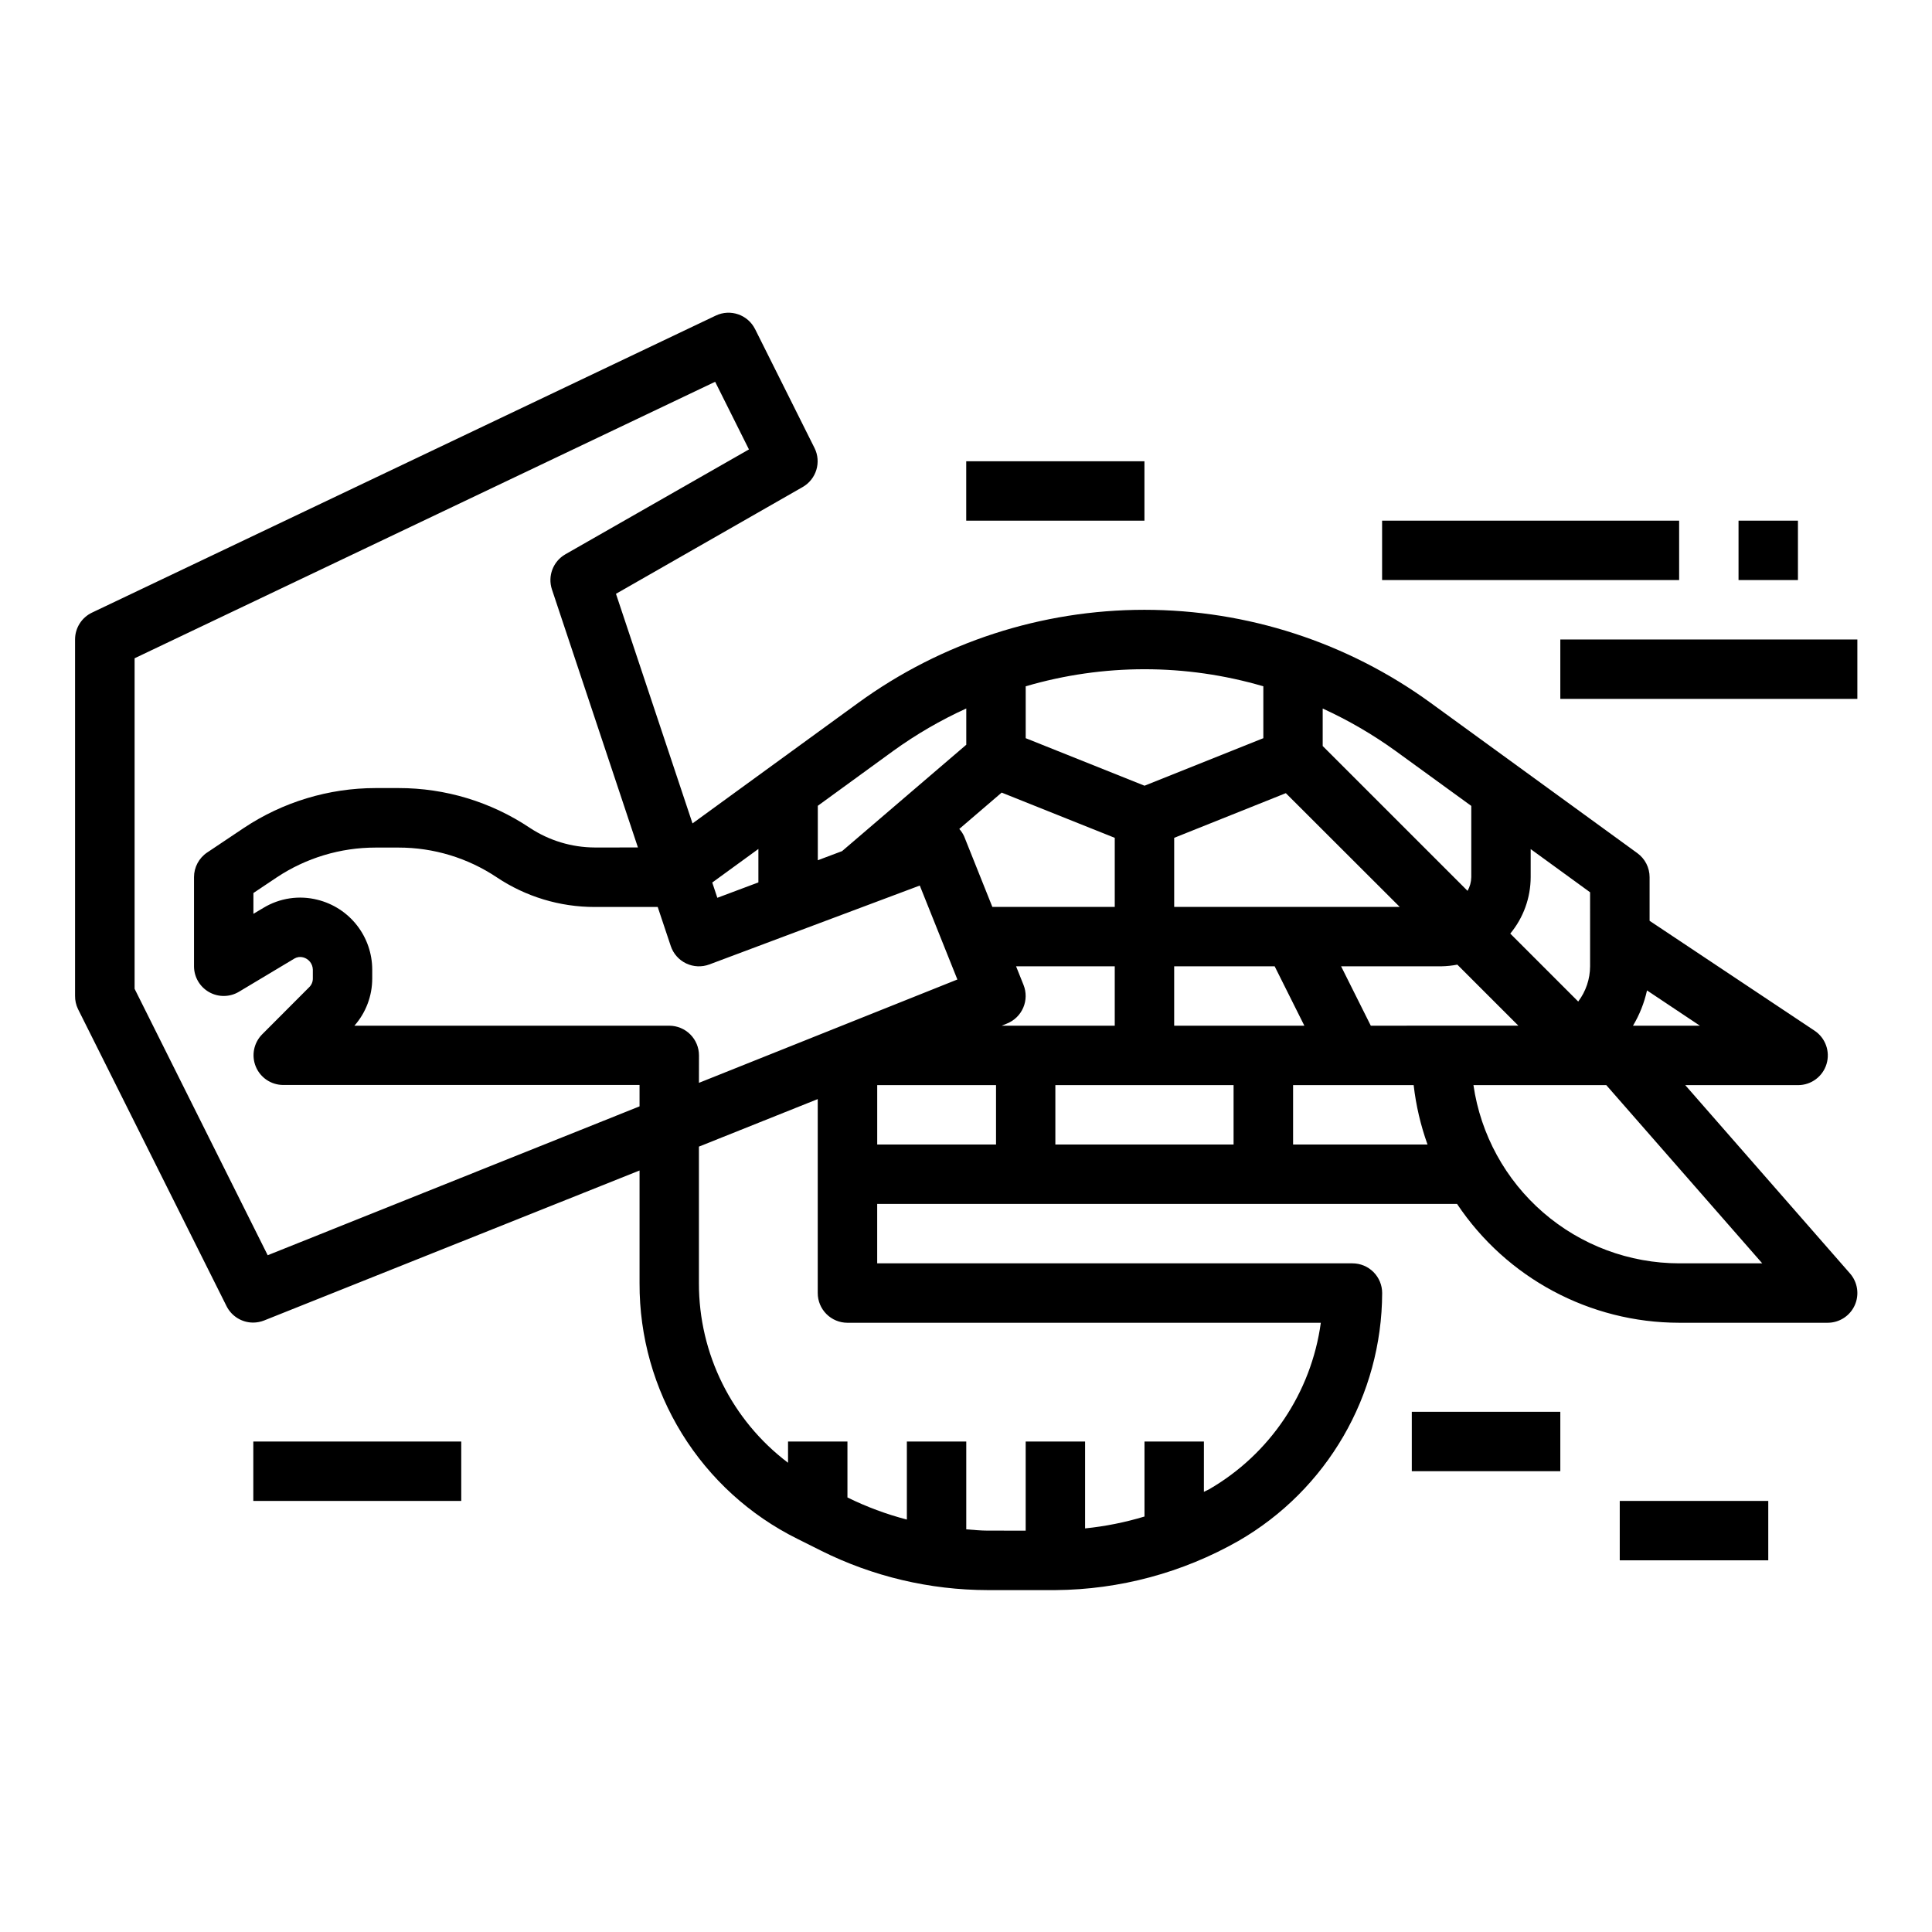 <?xml version="1.0" encoding="UTF-8"?>
<!-- Uploaded to: ICON Repo, www.svgrepo.com, Generator: ICON Repo Mixer Tools -->
<svg fill="#000000" width="800px" height="800px" version="1.1" viewBox="144 144 512 512" xmlns="http://www.w3.org/2000/svg">
 <g>
  <path d="m590.61 431.57h29.914-0.004c3.469-0.004 6.527-2.273 7.531-5.594 1.004-3.32-0.281-6.906-3.168-8.828l-43.723-29.125v-11.559c0.004-2.523-1.207-4.894-3.25-6.375l-54.789-39.832c-22.039-16.023-48.586-24.652-75.836-24.652-27.246 0-53.793 8.629-75.836 24.652l-43.926 31.957-20.285-60.848 49.469-28.293c3.629-2.07 5.012-6.613 3.148-10.352l-15.742-31.488h-0.004c-1.914-3.84-6.547-5.438-10.422-3.598l-165.31 78.719c-2.734 1.305-4.477 4.059-4.484 7.086v94.465c-0.016 1.219 0.254 2.422 0.785 3.519l39.359 78.719c1.336 2.668 4.062 4.356 7.047 4.356 1-0.004 1.988-0.195 2.922-0.562l99.484-39.742v29.914-0.004c-0.047 14.066 3.844 27.859 11.234 39.828 7.391 11.965 17.984 21.621 30.582 27.871l6.297 3.148v0.004c13.711 6.84 28.824 10.414 44.148 10.438h17.988c16.988-0.133 33.664-4.613 48.434-13.012 23.512-13.543 38.035-38.578 38.117-65.711 0-2.086-0.828-4.09-2.305-5.566-1.477-1.477-3.481-2.305-5.566-2.305h-125.95v-15.742h153.67c13.133 19.66 35.211 31.469 58.855 31.488h39.363c3.086 0 5.891-1.809 7.164-4.617 1.277-2.812 0.793-6.109-1.238-8.438zm-83.332-15.742-7.871-15.742 26.629-0.004c1.398-0.027 2.797-0.176 4.172-0.441l16.168 16.168h-20.434zm-178.04 7.871v-0.004c0-2.086-0.832-4.09-2.309-5.566-1.477-1.473-3.477-2.305-5.566-2.305h-83.445 0.004c3.047-3.457 4.727-7.906 4.723-12.516v-2.363c-0.008-4.25-1.434-8.383-4.055-11.73-2.621-3.352-6.285-5.731-10.414-6.758-4.883-1.246-10.066-0.473-14.375 2.141l-2.644 1.574v-5.512l6.227-4.172c7.746-5.133 16.836-7.871 26.129-7.871h6.141c9.246-0.004 18.285 2.734 25.977 7.871 7.688 5.141 16.73 7.883 25.977 7.871h16.695l3.457 10.344c0.676 2.031 2.148 3.695 4.078 4.617 1.934 0.922 4.152 1.016 6.156 0.266l55.758-20.906 9.965 24.898-68.488 27.387zm80.215-69.652 29.969 11.988v18.301h-32.441l-7.469-18.68c-0.324-0.723-0.762-1.391-1.293-1.977zm75.305 0.148 30.18 30.141h-59.766v-18.301zm-73.902 61.055c1.938-0.773 3.492-2.285 4.316-4.207 0.824-1.918 0.852-4.086 0.074-6.027l-1.977-4.938h26.152v15.742l-29.969 0.004zm60.055 16.32v15.742h-47.23v-15.742zm-15.742-15.742v-15.742h26.633l7.871 15.742zm121.59 0v-0.004c1.734-2.894 2.988-6.055 3.715-9.352l14.02 9.352zm-11.367-23.617v7.871c-0.012 3.371-1.117 6.644-3.148 9.336l-18.004-18.004c3.481-4.207 5.394-9.496 5.406-14.957v-7.438l15.742 11.445zm-31.488-34.637v18.895-0.004c-0.023 1.27-0.359 2.516-0.984 3.621l-38.391-38.383v-9.934c6.789 3.102 13.262 6.867 19.316 11.238zm-55.105-31.691v13.746l-31.488 12.594-31.488-12.594v-13.75c20.559-6.031 42.418-6.031 62.977 0zm-98.094 17.125c6.066-4.383 12.555-8.152 19.367-11.254v9.613l-32.914 28.191-6.43 2.418v-14.43zm-35.723 25.977v8.863l-10.879 4.078-1.348-4.047zm-165.31 37.062v-87.598l153.85-73.273 8.957 17.926-48.648 27.793c-3.254 1.863-4.742 5.766-3.559 9.32l22.789 68.375-11.453 0.004c-6.121-0.023-12.102-1.836-17.207-5.211-10.285-6.879-22.379-10.543-34.746-10.535h-6.141c-12.402 0.012-24.523 3.68-34.852 10.543l-9.762 6.535v-0.004c-2.18 1.465-3.488 3.918-3.484 6.543v23.617c0.004 2.832 1.527 5.441 3.992 6.836 2.461 1.398 5.484 1.363 7.918-0.09l14.711-8.809c0.695-0.406 1.523-0.52 2.301-0.309 1.48 0.383 2.527 1.707 2.566 3.234v2.363c0.012 0.895-0.359 1.754-1.016 2.363l-12.449 12.477c-2.211 2.258-2.859 5.621-1.641 8.539 1.215 2.918 4.062 4.824 7.223 4.844h94.465v5.668l-98.543 39.453zm314.36 88.5c-2.531 18.512-13.48 34.812-29.656 44.16-0.434 0.242-0.898 0.41-1.332 0.645l0.004-13.332h-15.742v19.875h-0.004c-5.133 1.551-10.406 2.606-15.742 3.148v-23.023h-15.742v23.617l-10.062-0.004c-1.898 0-3.785-0.203-5.684-0.34v-23.273h-15.742v20.68h-0.004c-5.402-1.406-10.652-3.356-15.664-5.82l-0.078-0.039v-14.82h-15.742v5.629l-0.004-0.004c-14.902-11.27-23.645-28.883-23.613-47.57v-36.211l31.488-12.594v51.402c0 2.09 0.828 4.09 2.305 5.566 1.477 1.477 3.477 2.309 5.566 2.309zm-117.56-62.977h31.488v15.742h-31.488zm110.21 15.742v-15.742h31.953c0.613 5.371 1.848 10.656 3.676 15.742zm102.34 31.488c-13.246-0.016-26.043-4.797-36.055-13.469-10.016-8.672-16.578-20.656-18.488-33.762h35.207l41.328 47.23z"/>
  <path d="m510.27 281.98h78.719v15.742h-78.719z"/>
  <path d="m557.5 313.47h78.719v15.742h-78.719z"/>
  <path d="m604.73 281.98h15.742v15.742h-15.742z"/>
  <path d="m400.06 266.24h47.23v15.742h-47.23z"/>
  <path d="m518.14 518.14h39.359v15.742h-39.359z"/>
  <path d="m573.25 541.76h39.359v15.742h-39.359z"/>
  <path d="m211.13 526.02h55.105v15.742h-55.105z"/>
 </g>
</svg>